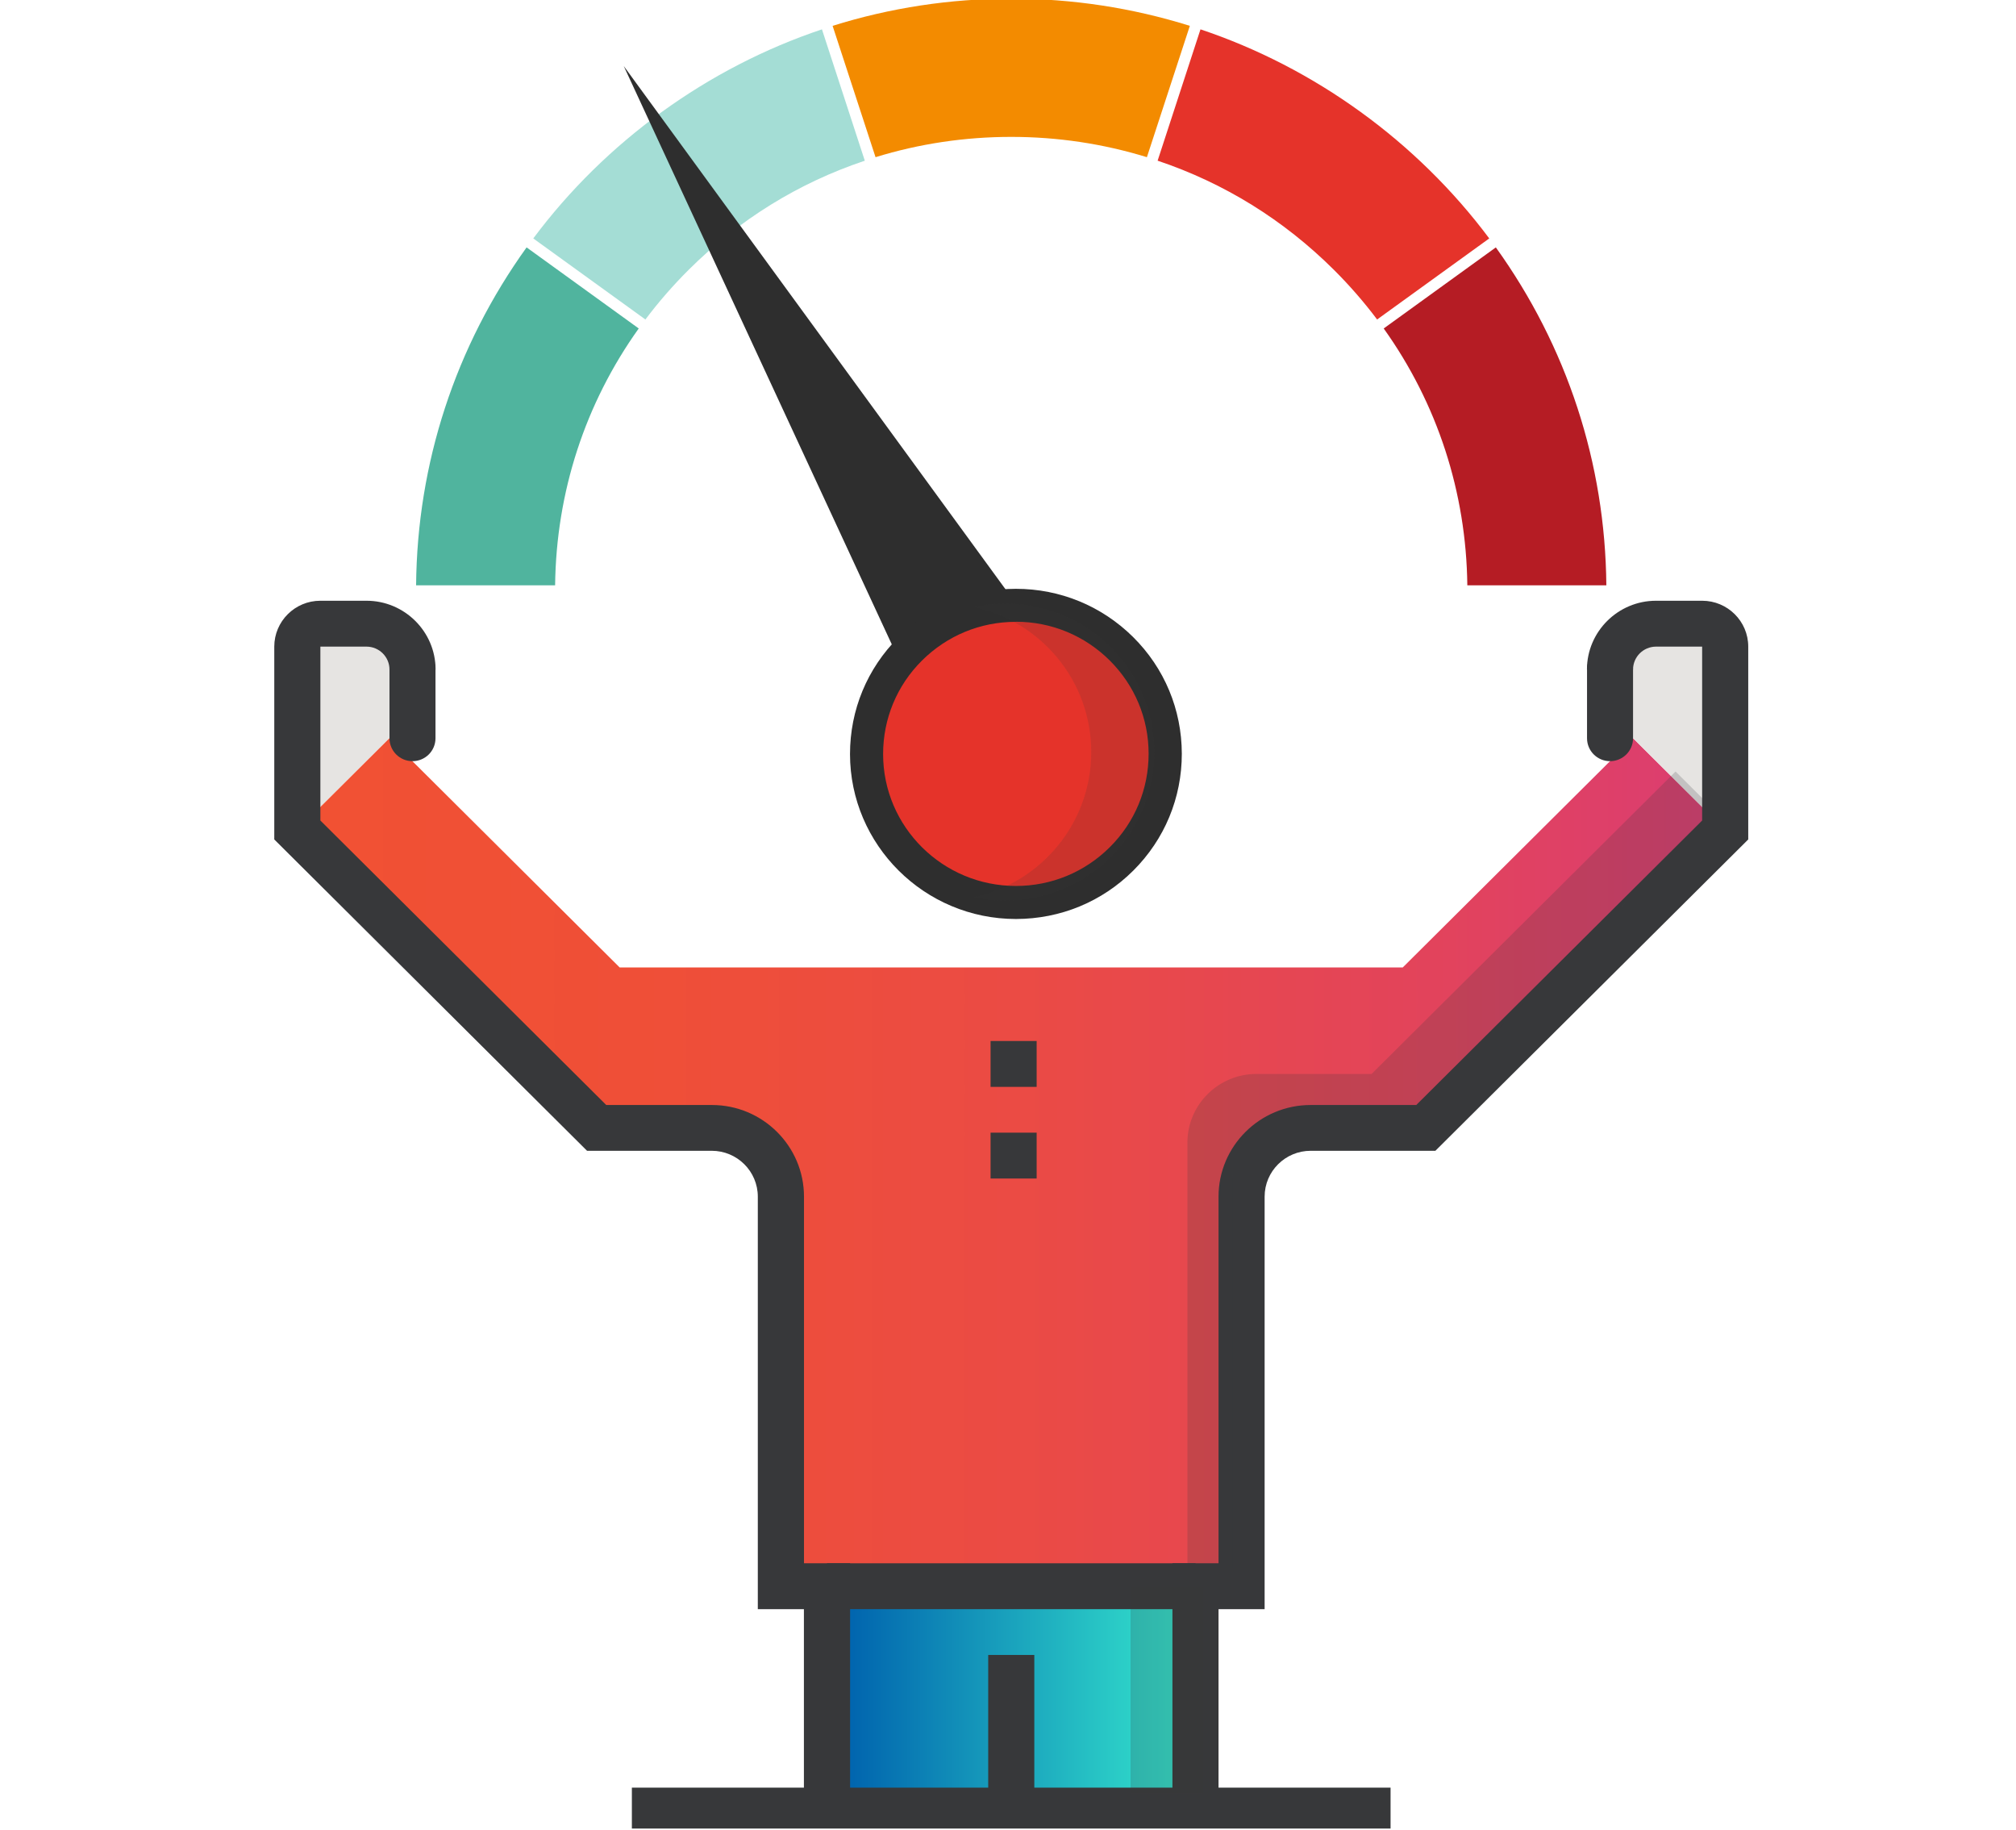 <svg width="119" height="108" viewBox="0 0 119 108" fill="none" xmlns="http://www.w3.org/2000/svg">
<g clip-path="url(#clip0_3197_532)">
<g clip-path="url(#clip1_3197_532)">
<path d="M70.569 94.15H48.816V106.325H70.569V94.15Z" fill="url(#paint0_linear_3197_532)"/>
<path d="M24.348 42.221V39.514C24.348 38.02 23.128 36.806 21.627 36.806H18.906C18.155 36.806 17.548 37.41 17.548 38.157V48.977L24.343 42.216L24.348 42.221Z" fill="#E6E4E2"/>
<path d="M96.395 43.572L82.8 57.099H36.579L22.985 43.572L17.548 48.982L35.222 66.567H42.016C44.269 66.567 46.095 68.384 46.095 70.626V93.62H73.285V70.626C73.285 68.384 75.111 66.567 77.364 66.567H84.158L101.832 48.982L96.395 43.572Z" fill="url(#paint1_linear_3197_532)"/>
<path d="M61.053 97.673H58.332V105.79H61.053V97.673Z" fill="#37383A"/>
<path d="M70.569 92.263H48.816V94.971H70.569V92.263Z" fill="#37383A"/>
<path d="M95.037 42.221V39.514C95.037 38.02 96.257 36.806 97.758 36.806H100.48C101.23 36.806 101.837 37.41 101.837 38.157V48.977L95.043 42.216L95.037 42.221Z" fill="#E6E4E2"/>
<path d="M71.927 105.79H69.206V92.263H71.927V70.625C71.927 67.642 74.366 65.216 77.364 65.216H83.599L100.474 48.425V38.163H97.753C97.002 38.163 96.395 38.772 96.395 39.514H93.674C93.674 37.278 95.506 35.455 97.753 35.455H100.474C101.976 35.455 103.195 36.669 103.195 38.163V49.543L84.728 67.918H77.369C75.867 67.918 74.648 69.131 74.648 70.625V94.971H71.927V105.79Z" fill="#37383A"/>
<path d="M95.037 44.923C94.287 44.923 93.679 44.319 93.679 43.572V39.514C93.679 38.767 94.287 38.163 95.037 38.163C95.788 38.163 96.395 38.767 96.395 39.514V43.572C96.395 44.319 95.788 44.923 95.037 44.923Z" fill="#37383A"/>
<path d="M24.348 44.923C23.597 44.923 22.99 44.319 22.99 43.572V39.514C22.99 38.767 23.597 38.163 24.348 38.163C25.099 38.163 25.706 38.767 25.706 39.514V43.572C25.706 44.319 25.099 44.923 24.348 44.923Z" fill="#37383A"/>
<path d="M50.174 105.79H47.453V94.971H44.732V70.625C44.732 69.131 43.513 67.918 42.011 67.918H34.652L16.19 49.543V38.163C16.19 36.669 17.409 35.455 18.911 35.455H21.632C23.879 35.455 25.711 37.278 25.711 39.514H22.99C22.99 38.767 22.378 38.163 21.632 38.163H18.911V48.425L35.786 65.216H42.022C45.02 65.216 47.458 67.642 47.458 70.625V92.263H50.179V105.79H50.174Z" fill="#37383A"/>
<path d="M82.082 105.504H37.298V107.92H82.082V105.504Z" fill="#37383A"/>
<path d="M61.191 61.438H58.471V64.146H61.191V61.438Z" fill="#37383A"/>
<path d="M61.191 66.848H58.471V69.555H61.191V66.848Z" fill="#37383A"/>
<path d="M37.703 19.386C34.535 23.82 32.831 29.05 32.767 34.544H24.561C24.625 27.338 26.877 20.456 31.084 14.601L37.703 19.386Z" fill="#50B49E"/>
<path d="M94.819 34.544H86.613C86.549 29.05 84.845 23.82 81.677 19.386L88.296 14.601C92.503 20.456 94.755 27.338 94.819 34.544Z" fill="#B51C24"/>
<path d="M87.907 14.072L81.288 18.856C80.516 17.828 79.659 16.843 78.738 15.926C75.766 12.97 72.262 10.803 68.332 9.483L70.862 1.732C77.603 3.989 83.637 8.355 87.907 14.072Z" fill="#E5332A"/>
<path d="M70.234 1.525L67.699 9.277C65.116 8.482 62.427 8.079 59.69 8.079C56.953 8.079 54.258 8.482 51.681 9.277L49.147 1.525C52.549 0.46 56.09 -0.08 59.69 -0.08C63.29 -0.08 66.831 0.46 70.234 1.525Z" fill="#F38B00"/>
<path d="M51.053 9.483C47.123 10.797 43.624 12.964 40.648 15.926C39.727 16.843 38.869 17.828 38.097 18.856L31.478 14.072C35.743 8.355 41.777 3.989 48.518 1.732L51.047 9.483H51.053Z" fill="#A4DDD5"/>
<path opacity="0.2" d="M70.995 93.657H66.735V105.843H70.995V93.657Z" fill="#37383A"/>
<g opacity="0.2">
<path d="M101.299 47.922L83.626 65.502H76.831C74.579 65.502 72.752 67.319 72.752 69.56V92.555H70.09V67.441C70.09 65.2 71.916 63.383 74.169 63.383H80.963L98.903 45.533L101.299 47.922Z" fill="#37383A"/>
</g>
<path d="M60.057 43.355C61.644 42.428 63.401 42.142 64.935 42.428L36.819 3.899L56.862 47.138C57.363 45.665 58.471 44.282 60.063 43.355" fill="#2E2E2E"/>
<path d="M69.254 44.383C69.254 49.226 65.319 53.157 60.452 53.162C55.584 53.168 51.633 49.247 51.628 44.404C51.628 39.562 55.563 35.63 60.43 35.625C65.297 35.625 69.248 39.54 69.254 44.383Z" fill="#E5332A"/>
<path d="M59.967 54.238C54.572 54.238 50.179 49.872 50.174 44.505C50.174 41.903 51.186 39.456 53.034 37.612C54.881 35.768 57.342 34.756 59.956 34.751H59.967C62.576 34.751 65.031 35.763 66.884 37.596C68.737 39.434 69.754 41.877 69.76 44.484C69.76 47.085 68.748 49.533 66.9 51.377C65.052 53.221 62.597 54.233 59.977 54.238H59.967ZM59.967 36.7H59.956C57.863 36.7 55.898 37.516 54.418 38.989C52.938 40.462 52.128 42.423 52.128 44.505C52.128 48.802 55.648 52.288 59.961 52.288H59.972C62.065 52.288 64.03 51.472 65.51 49.999C66.99 48.526 67.8 46.566 67.8 44.484C67.8 42.401 66.98 40.446 65.499 38.974C64.019 37.506 62.054 36.695 59.967 36.695V36.7Z" fill="#2E2E2E"/>
<path opacity="0.15" d="M68.141 44.378C68.141 49.22 64.206 53.152 59.339 53.157C58.7 53.157 58.071 53.088 57.469 52.956C61.442 52.103 64.419 48.584 64.413 44.378C64.413 40.176 61.437 36.663 57.464 35.821C58.06 35.688 58.684 35.62 59.322 35.62C64.19 35.614 68.135 39.535 68.141 44.378Z" fill="#37383A"/>
</g>
</g>
<defs>
<linearGradient id="paint0_linear_3197_532" x1="49.902" y1="100.562" x2="71.654" y2="100.562" gradientUnits="userSpaceOnUse">
<stop stop-color="#0063AE"/>
<stop offset="1" stop-color="#39F0CF"/>
</linearGradient>
<linearGradient id="paint1_linear_3197_532" x1="17.548" y1="68.596" x2="101.832" y2="68.596" gradientUnits="userSpaceOnUse">
<stop stop-color="#F15133"/>
<stop offset="0.24" stop-color="#EF4F37"/>
<stop offset="0.5" stop-color="#EB4B44"/>
<stop offset="0.77" stop-color="#E34459"/>
<stop offset="1" stop-color="#DB3D72"/>
</linearGradient>
<clipPath id="clip0_3197_532">
<rect width="119" height="108" fill="white"/>
</clipPath>
<clipPath id="clip1_3197_532">
<rect width="87" height="108" fill="white" transform="translate(16.19 -0.08)"/>
</clipPath>
</defs>
</svg>
